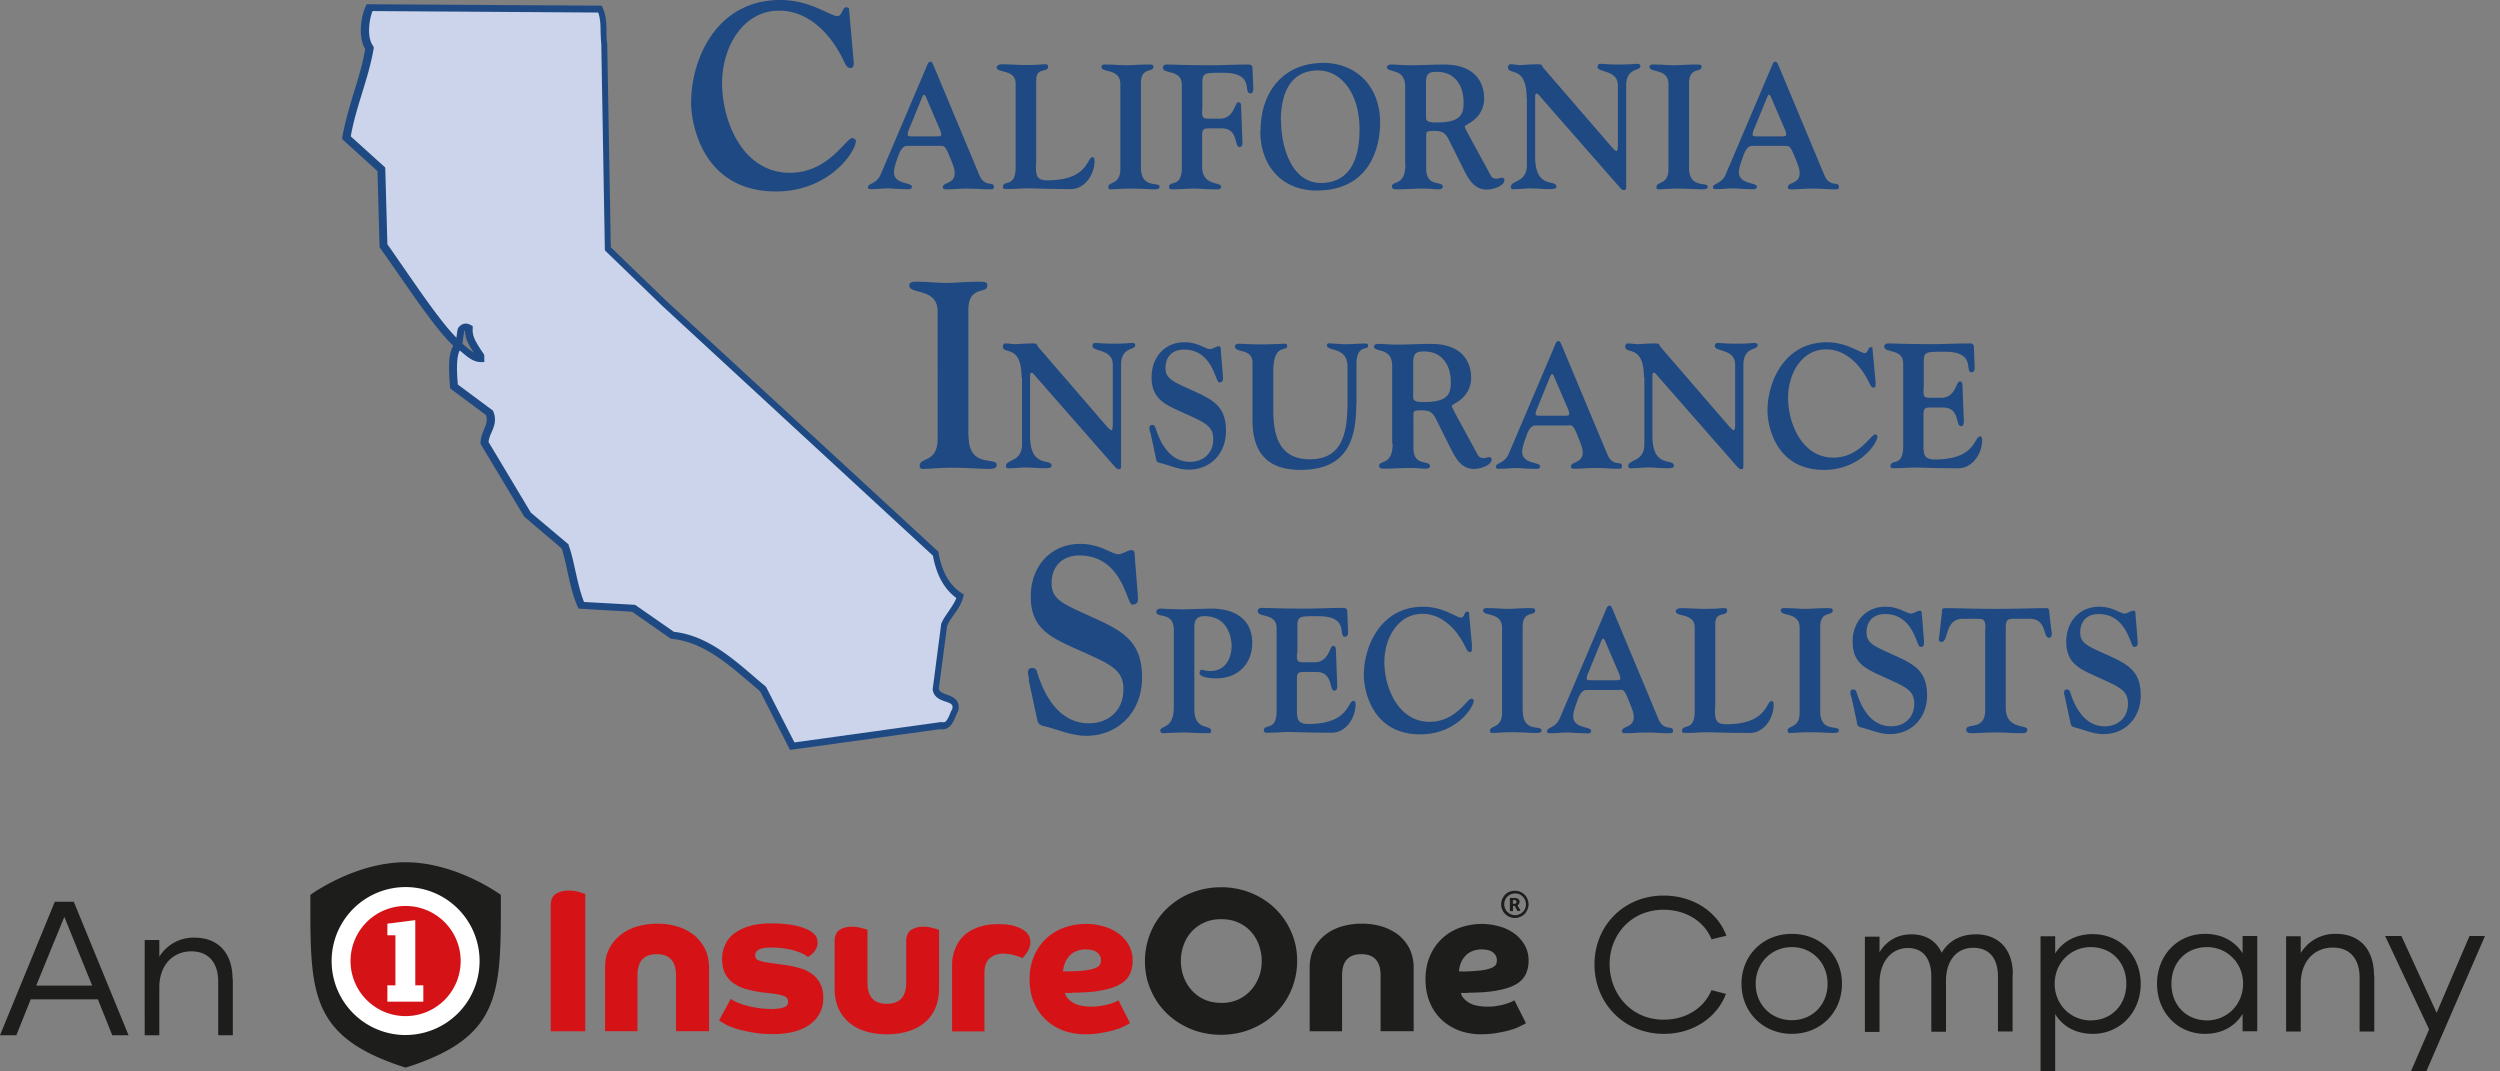 <svg width="70" height="30" fill="none" xmlns="http://www.w3.org/2000/svg" viewBox="0 0 70 30"><rect x="0" y="0" width="70" height="30" fill="#808080" stroke="none"/><g clip-path="url(#a)"><path fill-rule="evenodd" clip-rule="evenodd" d="m17.015 6.969 1.582 1.522 7.604 7.015c.08.45.252.907.682 1.192-.08.31-.331.516-.45.8l-.232 1.787c.06.35.642.166.543.596-.1.165-.14.496-.41.43l-4.157.576-.82-1.608c-.761-.636-1.523-1.397-2.535-1.503l-1.092-.76-1.463-.08c-.231-.517-.271-1.112-.45-1.648l-1.052-.887-1.211-2.019c0-.29.271-.516.139-.84L12.7 10.8c-.04-.45-.06-.986.14-1.145.178.126.37.364.601.364v-.06c-.158-.245-.35-.47-.33-.78-.08-.04-.14-.04-.212.039-.027.093-.06.437-.06.437-.51-.41-1.463-1.88-2.104-2.786l-.06-2.138-.973-.887c.14-.867.51-1.648.642-2.508-.212-.311-.119-.867 0-1.132l6.453.04c.139.31.08.635.119.966l.1 5.738v.02Z" fill="#CBD4EA"/><path d="m22.124 21.006-.84-1.648-.271-.232c-.662-.562-1.337-1.151-2.198-1.237h-.026l-1.092-.761-1.496-.086-.026-.053c-.14-.311-.212-.655-.285-.98a7.15 7.15 0 0 0-.159-.648l-1.052-.894-1.224-2.038v-.027c0-.132.046-.251.092-.364.06-.145.113-.27.06-.417l-1.006-.747v-.047c-.046-.53-.046-.933.092-1.145-.416-.384-1.038-1.284-1.588-2.078-.159-.231-.318-.456-.457-.655l-.02-.026-.059-2.131-.986-.894v-.053c.08-.437.205-.86.33-1.27.12-.391.246-.795.312-1.205-.205-.338-.12-.893.013-1.191l.027-.06 6.585.04.026.06c.1.224.106.456.106.674 0 .106 0 .212.02.318l.1 5.712 1.548 1.495 7.63 7.035v.033c.1.537.305.9.65 1.125l.059.04-.02.066c-.047.192-.152.345-.258.49-.073.106-.146.205-.192.318l-.232 1.76c.02.086.1.12.225.166.152.053.39.139.318.456l-.013.027c-.02.033-.04.08-.06.126-.06.152-.165.403-.437.357l-4.209.582.013.007Zm-3.262-3.316c.906.1 1.608.702 2.283 1.284.093.08.185.159.285.238l.026.034.788 1.542 4.103-.57h.02c.105.027.145-.026.231-.225.02-.053.04-.099.066-.139.027-.132-.026-.152-.192-.211-.139-.047-.324-.113-.357-.331v-.014l.238-1.826c.053-.14.14-.252.219-.37.08-.12.159-.232.205-.358-.344-.258-.556-.642-.655-1.185l-7.578-6.995-1.608-1.555-.1-5.785c-.013-.106-.013-.218-.02-.33 0-.192-.006-.371-.066-.543L10.43.31c-.1.271-.159.728.013.973l.02.033v.04c-.073.437-.205.86-.33 1.27-.12.384-.239.781-.312 1.192l.966.873.06 2.151c.14.192.285.41.444.636.516.747 1.091 1.581 1.489 1.978.013-.099.026-.205.04-.258l.026-.04c.099-.105.205-.125.33-.06l.06.034v.066c-.02.225.106.404.232.602l.08.12.012.026v.192h-.099c-.205 0-.377-.146-.523-.271l-.066-.053c-.112.205-.073.708-.053.953l.98.728.013.026c.1.238.02.43-.053.596a.824.824 0 0 0-.08.258l1.185 1.979 1.06.893v.027c.085.225.131.463.184.695.067.297.133.608.245.886l1.43.08 1.092.76-.013-.006Zm-5.917-8.067c.033.026.066.06.106.086.066.06.139.119.212.159-.12-.179-.239-.371-.245-.61 0 0-.013.007-.02.014a6.432 6.432 0 0 0-.046.344l-.007.007Z" fill="#1F4982"/><path fill-rule="evenodd" clip-rule="evenodd" d="M23.898 1.661c.007.073.033.245-.086.245-.113 0-.159-.152-.212-.251C23.25.94 22.634.298 21.82.298c-1.032 0-1.602 1.039-1.602 2.032 0 1.045.563 2.508 1.9 2.508 1.085 0 1.568-.973 1.747-.973.033 0 .1.04.1.08 0 .297-.742 1.416-2.238 1.416-2.058 0-2.376-1.9-2.376-2.482 0-1.244.722-2.879 2.495-2.879.848 0 1.39.45 1.602.45.132 0 .139-.245.238-.245.033 0 .086.007.086.046l.126 1.41ZM26.347 4.084c.119 0 .145.053.298.436.053.133.086.225.086.331 0 .305-.331.245-.331.39 0 .067.06.06.145.06.133 0 .311-.02.516-.02.312 0 .437.02.603.02.125 0 .165.007.165-.072 0-.166-.251.033-.404-.318l-1.264-3.025c-.06-.145-.072-.158-.112-.158-.06 0-.086.092-.12.172l-1.27 2.984c-.119.278-.357.245-.357.358 0 .066.073.053.139.053.139 0 .271-.02.41-.02.152 0 .291.02.437.02.1 0 .245.033.245-.066 0-.133-.503-.053-.503-.41 0-.12.066-.292.099-.391.106-.325.205-.344.285-.344h.933Zm-.781-.265c-.086 0-.152 0-.152-.046 0-.067.026-.126.052-.186l.358-.873c.02-.053.04-.06.053-.06.026 0 .007 0 .04.04l.383.893c.027.06.053.113.053.186 0 .046-.066.046-.152.046h-.635ZM29.007 4.566c0 .305-.02.483.318.483 1.158 0 1.099-.648 1.27-.648.02 0 .053.013.053.106 0 .383-.277.787-.661.787-.708 0-.993-.02-1.225-.02-.145 0-.344.02-.595.02-.06 0-.086-.026-.086-.053 0-.225.357.04.357-.562V2.342c0-.416-.53-.284-.53-.456 0-.046.053-.086.153-.086.185 0 .456.02.635.02.397 0 .457-.02.53-.02.099 0 .119 0 .119.066 0 .185-.331 0-.331.377V4.56l-.007.006ZM31.946 4.692c0 .609.522.384.522.536 0 .053-.04.073-.152.073-.172 0-.344-.02-.708-.02-.198 0-.404.02-.523.02-.04 0-.053-.033-.053-.06 0-.172.338-.046.338-.516V2.356c0-.45-.53-.311-.53-.483 0-.086.12-.066.16-.066.185 0 .363.02.529.02.165 0 .337-.02.602-.02.139 0 .165.006.165.066 0 .165-.35-.007-.35.456v2.363ZM33.66 3.077c0 .212 0 .245.198.245h.298c.404 0 .417-.456.51-.456.033 0 .086-.014.086.125l.033.88c0 .067.033.245-.08.245-.152 0-.02-.522-.502-.522h-.345c-.218 0-.198.06-.198.344v.728c0 .549.53.423.53.556 0 .099-.1.079-.22.079-.178 0-.35-.02-.555-.02-.146 0-.344.02-.596.02-.06 0-.086-.026-.086-.053 0-.225.358.04.358-.562v-2.31c0-.444-.53-.285-.53-.483 0-.047.04-.086.106-.086.192 0 .53.02 1.244.02.331 0 .655-.02 1.066-.02a.09.09 0 0 1 .092.092l.02.49c0 .066.027.225-.08.225-.218 0 .147-.576-.76-.576-.57 0-.583 0-.583.344v.689l-.006.006ZM35.288 3.667c0 1 .629 1.668 1.575 1.668 1.496 0 1.78-1.212 1.78-1.9 0-1.045-.695-1.68-1.608-1.674-1.118.013-1.74.827-1.74 1.906h-.007Zm.576-.285c0-.715.231-1.396 1.025-1.41.603-.013 1.178.563 1.178 1.655 0 .82-.264 1.483-1.065 1.496-.84.013-1.132-1.02-1.132-1.74M39.351 4.6c0 .622-.377.456-.377.615 0 .1.1.086.152.086.232 0 .47-.02.722-.02.198 0 .324.02.404.02.105 0 .145-.026.145-.073 0-.178-.463.027-.463-.503v-.853c0-.173-.027-.206.218-.206.232 0 .318.047.424.265l.39.781c.146.285.298.596.662.596.185 0 .496-.106.496-.265 0-.04-.026-.066-.072-.066-.047 0-.093.026-.14.026-.04 0-.125 0-.165-.08-.337-.621-.734-1.336-.734-1.37 0-.046.139-.092.27-.204a.764.764 0 0 0 .272-.616c0-.225-.092-.926-1.118-.926-.311 0-.636.02-.947.02-.29 0-.33-.02-.549-.02-.053 0-.106.026-.106.072 0 .18.51 0 .51.55v2.17h.006Zm.576-2.29c0-.298.146-.298.318-.298.47 0 .735.364.735.847 0 .291-.027.57-.742.57-.139 0-.31 0-.31-.127v-.999.007ZM42.746 2.753c0-.946-.522-.628-.522-.867 0-.046.02-.086.079-.086.086 0 .172.02.265.02.119 0 .245-.02.49-.02.152 0 .092.033.178.126l1.88 2.177c.06.067.119.126.145.126.027 0 .04-.06.04-.185V2.396c0-.45-.57-.357-.57-.523 0-.033.014-.086.074-.086.072 0 .212.02.536.02.298 0 .456-.02.503-.02.086 0 .086.046.086.066 0 .146-.397.027-.397.55v2.773c0 .105 0 .145-.053.145-.066 0-.086-.026-.12-.066l-2.25-2.568c-.033-.04-.06-.066-.086-.066-.026 0-.04.033-.04.08v1.68c0 .947.596.616.596.848 0 .066-.119.066-.178.066-.232 0-.39-.02-.55-.02-.152 0-.278.02-.403.02-.053 0-.146.026-.146-.06 0-.198.45-.106.45-.615V2.74l-.007.013ZM47.293 4.692c0 .609.523.384.523.536 0 .053-.04.073-.152.073-.172 0-.344-.02-.708-.02-.199 0-.404.02-.523.02-.04 0-.053-.033-.053-.06 0-.172.337-.046.337-.516V2.356c0-.45-.53-.311-.53-.483 0-.086.12-.066.16-.066.185 0 .364.02.53.02.171 0 .337-.02.601-.02.14 0 .166.006.166.066 0 .165-.35-.007-.35.456v2.363ZM50.007 4.084c.119 0 .145.053.297.436.053.133.086.225.086.331 0 .305-.33.245-.33.39 0 .067.06.06.145.06.14 0 .311-.02.516-.02.311 0 .437.02.603.02.125 0 .165.007.165-.072 0-.166-.252.033-.404-.318l-1.264-3.025c-.06-.145-.073-.158-.112-.158-.06 0-.086.092-.12.172l-1.27 2.984c-.12.278-.358.245-.358.358 0 .066.073.053.14.053.139 0 .27-.02.41-.02.152 0 .291.02.437.02.099 0 .245.033.245-.066 0-.133-.503-.053-.503-.41 0-.12.066-.292.099-.391.106-.325.205-.344.284-.344h.934Zm-.781-.265c-.086 0-.153 0-.153-.046 0-.067.027-.126.053-.186l.358-.873c.026-.053.04-.06.053-.06.02 0 .006 0 .04.04l.383.893c.027.06.053.113.053.186 0 .046-.066.046-.152.046h-.635ZM27.121 12.21c0 .914.788.57.788.808 0 .08-.066.112-.225.112-.259 0-.523-.033-1.066-.033-.304 0-.602.033-.787.033-.067 0-.08-.053-.08-.086 0-.258.503-.066.503-.767V8.723c0-.675-.794-.47-.794-.728 0-.126.172-.106.238-.106.272 0 .55.033.794.033.245 0 .503-.033.907-.033.212 0 .245.013.245.106 0 .251-.53-.014-.53.688v3.534l.007-.007ZM28.604 10.569c0-.947-.523-.629-.523-.867 0-.047.026-.086.08-.086.085 0 .171.02.264.02.119 0 .245-.02.49-.02.152 0 .092.033.178.126l1.88 2.177c.06.066.119.126.145.126.027 0 .04-.06.04-.186v-1.648c0-.45-.569-.357-.569-.522 0-.034.013-.086.073-.086.073 0 .212.02.536.02.291 0 .456-.02.503-.02.086 0 .086.046.086.066 0 .145-.397.033-.397.549v2.773c0 .106 0 .146-.053.146-.066 0-.086-.034-.12-.067l-2.25-2.567c-.033-.04-.059-.067-.085-.067-.027 0-.04.034-.04.08v1.68c0 .947.602.616.602.848 0 .066-.12.066-.179.066-.231 0-.39-.02-.549-.02-.152 0-.278.02-.404.02-.053 0-.145.027-.145-.06 0-.198.45-.105.45-.608v-1.88l-.014.007ZM32.204 12.111c-.013-.066-.06-.212.053-.212.073 0 .086.047.106.106.152.477.437.927.96.927.363 0 .648-.239.648-.636 0-.416-.298-.483-1.046-.833-.403-.186-.681-.378-.681-.9 0-.57.377-.98.92-.98.383 0 .582.192.72.192.06 0 .18-.08.24-.08.072 0 .052.073.065.186l.053.662c.007.106 0 .165-.106.165s-.178-.92-.986-.92c-.31 0-.516.185-.516.516s.258.397.887.689c.503.231.807.443.807 1.072s-.43 1.085-1.045 1.085c-.285 0-.523-.119-.795-.185-.119-.033-.112-.066-.132-.185l-.146-.675-.006.006ZM37.975 11.317c0 1.006-.265 1.84-1.562 1.84-.874 0-1.343-.43-1.343-1.39V10.16c0-.423-.49-.264-.49-.456 0-.067.06-.08.099-.08.06 0 .41.02.649.02.238 0 .569-.02.661-.02.04 0 .053.04.053.066 0 .166-.39-.092-.39.715v1.072c0 .755.185 1.383 1.026 1.383.933 0 1.052-.78 1.052-1.614v-.98c0-.569-.576-.417-.576-.596 0-.079.08-.052.14-.052.138.006.264.02.39.02.152 0 .297-.014.536-.02.053 0 .086.006.086.066 0 .132-.325-.047-.325.516v1.118h-.006ZM38.994 12.422c0 .622-.377.456-.377.615 0 .1.1.086.152.086.232 0 .47-.02.721-.02.199 0 .325.02.404.02.106 0 .146-.026.146-.072 0-.18-.464.026-.464-.504v-.853c0-.172-.026-.205.219-.205.231 0 .317.046.423.264l.39.781c.146.285.299.596.663.596.185 0 .496-.106.496-.265 0-.04-.027-.066-.073-.066s-.092.027-.139.027c-.04 0-.126 0-.172-.08-.337-.622-.734-1.337-.734-1.37 0-.046.139-.093.27-.205a.764.764 0 0 0 .272-.616c0-.225-.092-.926-1.118-.926-.311 0-.636.02-.947.02-.297 0-.33-.02-.549-.02-.053 0-.106.026-.106.073 0 .178.51 0 .51.549v2.17h.013Zm.576-2.284c0-.297.145-.297.318-.297.47 0 .734.364.734.847 0 .291-.026.569-.741.569-.14 0-.311 0-.311-.126v-1 .008ZM43.931 11.906c.12 0 .146.046.298.437.053.132.086.225.086.33 0 .305-.33.245-.33.391 0 .066.059.06.145.06.139 0 .31-.02.516-.02.31 0 .437.02.602.02.126 0 .166.013.166-.073 0-.166-.252.033-.404-.318L43.746 9.71c-.06-.146-.073-.16-.113-.16-.06 0-.086.093-.119.173l-1.27 2.985c-.12.278-.358.244-.358.364 0 .066.073.053.14.053.138 0 .27-.02.41-.02.152 0 .29.02.443.02.1 0 .245.033.245-.067 0-.132-.503-.053-.503-.41 0-.119.066-.291.099-.39.106-.325.205-.345.285-.345h.92l.006-.006Zm-.78-.265c-.087 0-.153 0-.153-.046 0-.066.026-.126.053-.186l.357-.873c.027-.053.04-.06.053-.06.027 0 .007 0 .04.04l.384.893c.026.06.053.113.053.186 0 .046-.066.046-.153.046h-.635ZM46.03 10.569c0-.947-.524-.629-.524-.867 0-.047.027-.086.08-.086.086 0 .172.02.264.02.12 0 .245-.02.49-.02.152 0 .093.033.179.126l1.88 2.177c.059.066.118.126.145.126.026 0 .04-.06.04-.186v-1.648c0-.45-.57-.357-.57-.522 0-.034.014-.086.073-.086.073 0 .212.02.536.02.298 0 .457-.02.503-.02.086 0 .086.046.086.066 0 .145-.397.033-.397.549v2.773c0 .106 0 .146-.053.146-.066 0-.086-.034-.119-.067l-2.25-2.567c-.033-.04-.06-.067-.086-.067-.026 0-.04.034-.04.08v1.68c0 .947.603.616.603.848 0 .066-.12.066-.18.066-.23 0-.39-.02-.548-.02-.153 0-.278.02-.404.02-.053 0-.146.027-.146-.06 0-.198.45-.105.45-.608v-1.88l-.013.007ZM52.515 10.688c0 .047.02.166-.053.166s-.106-.106-.14-.166c-.23-.476-.648-.906-1.19-.906-.689 0-1.066.688-1.066 1.356 0 .695.377 1.675 1.27 1.675.729 0 1.047-.649 1.166-.649.026 0 .066.027.066.053 0 .199-.497.94-1.496.94-1.37 0-1.582-1.264-1.582-1.655 0-.827.483-1.919 1.661-1.919.57 0 .927.304 1.066.304.086 0 .093-.165.159-.165.026 0 .053 0 .053.026l.086.94ZM53.858 10.893c0 .212 0 .245.199.245h.298c.403 0 .417-.456.51-.456.032 0 .085-.014.085.125l.033.88c0 .067.034.246-.079.246-.152 0-.02-.523-.503-.523h-.344c-.218 0-.199.06-.199.344v.629c0 .304-.02.483.318.483 1.158 0 1.092-.649 1.27-.649.02 0 .054.013.054.106 0 .384-.278.788-.662.788-.708 0-.993-.02-1.224-.02-.146 0-.345.02-.596.02-.06 0-.086-.027-.086-.053 0-.225.357.04.357-.563v-2.31c0-.443-.53-.284-.53-.483 0-.046.04-.086.107-.086.192 0 .53.02 1.244.02.33 0 .655-.02 1.065-.02a.09.09 0 0 1 .093.093l.02.49c0 .066.026.225-.08.225-.218 0 .146-.576-.76-.576-.57 0-.583 0-.583.344v.688l-.007.013ZM28.815 19.02c-.02-.105-.092-.317.086-.317.113 0 .126.066.153.166.225.708.661 1.383 1.436 1.383.549 0 .966-.358.966-.947 0-.628-.443-.728-1.575-1.25-.602-.285-1.02-.57-1.02-1.35 0-.854.563-1.476 1.384-1.476.576 0 .873.29 1.079.29.092 0 .264-.118.357-.118.106 0 .086.112.1.284l.079.993c.013.165-.007.251-.16.251-.151 0-.264-1.376-1.475-1.376-.463 0-.78.284-.78.78 0 .497.383.596 1.323 1.033.754.35 1.21.669 1.21 1.608 0 .94-.648 1.628-1.561 1.628-.43 0-.788-.178-1.191-.27-.172-.047-.166-.107-.206-.285l-.218-1.013.013-.013ZM33.441 19.854c0 .616.47.43.47.602 0 .087-.046.073-.112.073-.325 0-.536-.02-.636-.02-.185 0-.549.02-.575.02-.014 0-.1.007-.1-.073 0-.145.378-.033.378-.648v-2.17c0-.524-.49-.319-.49-.504 0-.033.02-.093.132-.093.033 0 .291.02.649.02.066 0 .397-.013.728-.02.602-.013 1.178.239 1.178.96 0 .616-.437.993-.993.993-.457 0-.483-.126-.483-.146 0-.033.007-.092.066-.092.04 0 .12.033.219.033.569 0 .608-.556.615-.689 0-.125-.04-.847-.761-.847-.212 0-.285.1-.285.325v2.29-.014ZM36.314 18.299c0 .212 0 .245.198.245h.298c.404 0 .417-.457.51-.457.033 0 .086-.007.086.126l.033.88c0 .066.033.245-.08.245-.152 0-.02-.523-.503-.523h-.344c-.218 0-.198.06-.198.344v.629c0 .304-.02.483.317.483 1.158 0 1.092-.649 1.271-.649.02 0 .053.014.053.106 0 .384-.278.788-.662.788-.708 0-.992-.02-1.224-.02-.146 0-.344.02-.596.02-.06 0-.086-.027-.086-.053 0-.225.358.04.358-.563v-2.31c0-.443-.53-.284-.53-.482 0-.047.04-.087.106-.087.192 0 .53.02 1.244.02.331 0 .655-.02 1.066-.02a.09.09 0 0 1 .092.093l.02.49c0 .066.027.225-.08.225-.218 0 .146-.576-.754-.576-.569 0-.582 0-.582.344v.688l-.013.014ZM41.211 18.093c0 .047.02.166-.053.166s-.106-.106-.139-.166c-.232-.476-.648-.906-1.191-.906-.689 0-1.066.688-1.066 1.35 0 .695.377 1.674 1.271 1.674.728 0 1.046-.648 1.165-.648.026 0 .066.026.066.053 0 .198-.496.946-1.496.946-1.37 0-1.581-1.264-1.581-1.655 0-.827.483-1.919 1.66-1.919.57 0 .927.305 1.066.305.086 0 .093-.166.159-.166.026 0 .06 0 .06.027l.086.94h-.007ZM42.64 19.914c0 .609.523.377.523.536 0 .053-.04.073-.152.073-.172 0-.344-.02-.715-.02-.198 0-.403.02-.522.02-.04 0-.053-.033-.053-.06 0-.172.337-.046.337-.516v-2.37c0-.45-.53-.31-.53-.483 0-.085.12-.066.16-.066.185 0 .363.02.529.02.165 0 .337-.02.602-.02.14 0 .166.007.166.067 0 .165-.351-.007-.351.456v2.356l.007.007ZM45.36 19.312c.12 0 .146.046.298.437.053.132.087.225.087.33 0 .305-.331.246-.331.391 0 .067.06.06.145.06.133 0 .311-.02.516-.02.311 0 .437.02.603.02.125 0 .165.006.165-.073 0-.165-.251.033-.404-.318l-1.264-3.024c-.06-.146-.072-.159-.112-.159-.06 0-.086.093-.12.172l-1.27 2.985c-.12.278-.357.245-.357.364 0 .066.072.053.139.053.139 0 .271-.02.41-.02.152 0 .291.02.443.02.1 0 .245.033.245-.066 0-.133-.503-.053-.503-.41 0-.12.067-.292.1-.391.105-.324.205-.344.284-.344h.92l.007-.007Zm-.78-.265c-.086 0-.152 0-.152-.046 0-.066.026-.126.053-.185l.357-.874c.026-.053.04-.06.053-.06.026 0 .006 0 .04.04l.383.894c.027.06.053.112.053.185 0 .046-.066.046-.152.046h-.635ZM48.021 19.795c0 .304-.02.483.318.483 1.158 0 1.098-.649 1.27-.649.02 0 .053.013.053.106 0 .384-.278.788-.661.788-.715 0-.993-.02-1.225-.02-.145 0-.344.02-.595.02-.06 0-.086-.027-.086-.053 0-.225.357.04.357-.563v-2.336c0-.417-.53-.285-.53-.457 0-.046.053-.086.153-.086.185 0 .456.02.635.02.397 0 .457-.02.53-.02.099 0 .119 0 .119.067 0 .185-.331 0-.331.377v2.316l-.007.007ZM50.966 19.914c0 .609.523.377.523.536 0 .053-.04.073-.152.073-.172 0-.344-.02-.708-.02-.199 0-.404.02-.523.02-.04 0-.053-.033-.053-.06 0-.172.337-.046.337-.516v-2.37c0-.45-.529-.31-.529-.483 0-.085.12-.066.159-.066.185 0 .364.02.53.02.165 0 .337-.02.602-.02.139 0 .165.007.165.067 0 .165-.35-.007-.35.456v2.363ZM51.833 19.516c-.013-.066-.06-.211.053-.211.073 0 .086.046.106.105.152.477.437.927.96.927.364 0 .648-.238.648-.635 0-.417-.298-.483-1.045-.834-.404-.185-.682-.377-.682-.9 0-.57.377-.98.92-.98.384 0 .582.192.721.192.06 0 .179-.08.238-.08.073 0 .053.074.067.186l.053.662c.006.106 0 .165-.106.165s-.179-.92-.986-.92c-.311 0-.517.186-.517.517 0 .33.259.397.887.688.503.232.808.443.808 1.072s-.43 1.085-1.046 1.085c-.285 0-.523-.119-.794-.185-.12-.033-.113-.066-.133-.185l-.145-.675-.007.006ZM55.592 17.59c0-.237-.046-.264-.238-.264h-.39c-.53 0-.39.649-.603.649-.099 0-.072-.106-.06-.172l.073-.656c0-.046 0-.119.073-.119.437 0 .748.02 1.43.02.681 0 1-.02 1.43-.02.072 0 .072.067.072.12l.053.456c.007.06.06.252-.06.252-.185 0-.04-.55-.575-.53H56.4c-.192 0-.239.027-.239.265v2.23c0 .609.603.463.603.602 0 .12-.093.106-.232.106-.185 0-.344-.02-.655-.02-.311 0-.47.02-.655.02-.086 0-.166 0-.166-.106 0-.191.53.047.53-.542v-2.29h.006ZM57.816 19.516c-.013-.066-.06-.211.053-.211.073 0 .086.046.106.105.152.477.443.927.96.927.363 0 .648-.238.648-.635 0-.417-.298-.483-1.046-.834-.403-.185-.681-.377-.681-.9 0-.57.377-.98.92-.98.383 0 .582.192.721.192.06 0 .179-.08.238-.08.073 0 .053.074.066.186l.053.662c.007.106 0 .165-.105.165-.106 0-.18-.92-.987-.92-.31 0-.516.186-.516.517 0 .33.258.397.887.688.503.232.807.443.807 1.072s-.43 1.085-1.045 1.085c-.285 0-.523-.119-.794-.185-.12-.033-.113-.066-.14-.185l-.145-.675v.006Z" fill="#1F4982"/><path d="M44.646 27.002c0-1.092.834-1.926 1.932-1.926.88 0 1.536.503 1.76 1.125l-.416.1c-.179-.464-.675-.828-1.344-.828-.906 0-1.509.702-1.509 1.522 0 .821.596 1.556 1.51 1.556.668 0 1.15-.358 1.343-.828l.404.106c-.232.622-.874 1.119-1.741 1.119-1.105 0-1.94-.847-1.94-1.953v.007ZM48.762 27.545c0-.794.603-1.397 1.41-1.397.807 0 1.403.596 1.403 1.397 0 .8-.596 1.403-1.403 1.403s-1.41-.609-1.41-1.403Zm2.41 0c0-.583-.43-1.026-1-1.026-.57 0-1.013.444-1.013 1.026 0 .582.43 1.02 1.013 1.02.582 0 1-.438 1-1.02ZM56.353 27.28v1.601h-.41v-1.535c0-.503-.232-.808-.695-.808-.463 0-.76.364-.76.92v1.43h-.411v-1.536c0-.496-.219-.807-.655-.807-.47 0-.795.39-.795.986v1.363h-.41v-2.667h.41v.437c.172-.291.477-.503.887-.503.41 0 .702.185.854.516.165-.29.483-.516.953-.516.635 0 1.039.41 1.039 1.125l-.007-.006ZM59.94 27.545c0 .8-.575 1.403-1.343 1.403-.477 0-.847-.212-1.052-.556V30h-.41v-3.785h.41v.483c.205-.33.575-.543 1.052-.543.768 0 1.343.596 1.343 1.397v-.007Zm-.403 0c0-.596-.41-1.026-1-1.026-.549 0-1.006.437-1.006 1.026 0 .59.457 1.026 1.006 1.026.59 0 1-.437 1-1.026ZM60.397 27.545c0-.8.576-1.397 1.344-1.397.476 0 .84.212 1.052.543v-.483h.41v2.667h-.41v-.483c-.212.344-.576.556-1.052.556-.768 0-1.344-.602-1.344-1.403Zm2.41 0c0-.59-.458-1.026-1.007-1.026-.589 0-1 .43-1 1.026 0 .595.411 1.026 1 1.026.55 0 1.006-.437 1.006-1.026ZM66.48 27.313v1.569h-.411v-1.51c0-.515-.265-.84-.748-.84-.536 0-.9.404-.9 1.006v1.344h-.41v-2.667h.41v.47a1.12 1.12 0 0 1 .986-.537c.662 0 1.065.43 1.065 1.165h.007ZM69.576 26.215 67.936 30h-.431l.51-1.178-1.231-2.614h.456l.986 2.15.92-2.15h.437l-.007.007ZM2.733 27.981H.86l-.403 1.006H0l1.535-3.739h.53l1.535 3.74h-.456L2.74 27.98h-.007Zm-.152-.384-.78-1.925-.788 1.925H2.58ZM6.519 27.419v1.568h-.41v-1.509c0-.516-.265-.84-.748-.84-.536 0-.9.403-.9 1.006v1.343h-.41V26.32h.41v.47a1.12 1.12 0 0 1 .986-.536c.662 0 1.065.43 1.065 1.165h.007Z" fill="#1D1D1B"/><path d="M20.139 28.576s.086.06.166.1c.079.046.178.086.304.126.126.04.278.072.45.105.172.034.377.047.602.047.43 0 .774-.093 1.02-.272a.882.882 0 0 0 .37-.754.792.792 0 0 0-.086-.39.789.789 0 0 0-.225-.265 1.138 1.138 0 0 0-.324-.16 3.141 3.141 0 0 0-.378-.085l-.522-.073a1.327 1.327 0 0 1-.278-.066.143.143 0 0 1-.093-.14c0-.065.033-.118.1-.158.065-.04.185-.06.357-.06.152 0 .29.014.41.034.12.02.225.046.311.079.086.027.152.06.205.086.053.033.086.053.093.066a.185.185 0 0 0 .053-.033.86.86 0 0 0 .092-.08.467.467 0 0 0 .087-.125c.026-.046.04-.1.04-.166 0-.079-.02-.145-.067-.205a.608.608 0 0 0-.172-.139 1.634 1.634 0 0 0-.45-.145 3.408 3.408 0 0 0-.622-.047c-.239 0-.444.027-.616.08a1.335 1.335 0 0 0-.423.212.808.808 0 0 0-.245.317.957.957 0 0 0-.08.39c0 .166.034.312.093.418a.71.71 0 0 0 .252.271c.106.073.225.126.364.159.139.04.284.066.43.086l.298.033c.139.02.244.046.31.073.067.026.1.08.1.159 0 .08-.04.125-.12.152-.079.026-.198.046-.357.046a2.796 2.796 0 0 1-.721-.106c-.1-.026-.179-.06-.252-.092a.722.722 0 0 1-.152-.086l-.324.595v.014Zm-3.216.298h.926v-1.562c0-.397.179-.595.543-.595.172 0 .304.046.397.145.093.1.139.245.139.45v1.562h.926v-1.773c0-.199-.04-.378-.112-.53a1.196 1.196 0 0 0-.311-.39 1.46 1.46 0 0 0-.463-.239 1.957 1.957 0 0 0-.563-.079c-.199 0-.39.027-.57.08-.178.052-.33.132-.462.238a1.149 1.149 0 0 0-.318.39c-.08.152-.113.331-.113.53v1.773h-.02Zm-.536 0V25.03l-.166-.053a1.017 1.017 0 0 0-.298-.04.658.658 0 0 0-.364.093c-.092.066-.139.172-.139.331v3.514h.967ZM24.295 26.035s-.08-.026-.159-.046a.957.957 0 0 0-.284-.04.612.612 0 0 0-.351.093c-.086.06-.132.165-.132.317v1.324c0 .212.04.404.112.563.073.159.179.29.305.397.132.106.284.185.463.238.179.053.37.08.582.08.212 0 .397-.027.583-.08.178-.053.337-.132.463-.238.132-.106.232-.239.304-.397.073-.16.113-.344.113-.563v-1.648s-.08-.026-.159-.046a.943.943 0 0 0-.278-.04.612.612 0 0 0-.35.093c-.087.06-.133.165-.133.317v1.152c0 .397-.179.596-.543.596-.364 0-.542-.199-.542-.596v-1.476h.006ZM26.638 28.88h.927v-1.634c0-.192.052-.338.152-.417a.548.548 0 0 1 .37-.126c.113 0 .212.014.305.04.093.026.172.053.238.086.013-.013.027-.033.053-.06.02-.026.046-.06.073-.099a.622.622 0 0 0 .066-.132.444.444 0 0 0 .027-.159.388.388 0 0 0-.027-.152.618.618 0 0 0-.08-.12.767.767 0 0 0-.277-.158c-.126-.053-.305-.073-.536-.073-.186 0-.358.026-.517.08a1.139 1.139 0 0 0-.403.224.985.985 0 0 0-.258.371 1.186 1.186 0 0 0-.093.496v1.84l-.02-.006ZM29.815 26.974a.613.613 0 0 1 .119-.198.514.514 0 0 1 .192-.14.685.685 0 0 1 .271-.052c.146 0 .252.026.324.086.073.06.106.132.106.212 0 .04-.006.08-.02.112-.013.04-.06.073-.125.106a1.126 1.126 0 0 1-.318.073c-.139.02-.338.026-.596.026 0-.079.02-.152.047-.225Zm.198.821c.338 0 .622-.02.84-.066.22-.04.398-.1.524-.179a.637.637 0 0 0 .264-.284.883.883 0 0 0 .073-.384.83.83 0 0 0-.086-.378 1 1 0 0 0-.258-.324 1.252 1.252 0 0 0-.417-.225 1.812 1.812 0 0 0-1.178.027 1.426 1.426 0 0 0-.827.8c-.08.192-.12.404-.12.63 0 .244.04.462.12.654.08.192.192.351.33.483.14.133.305.232.49.305.186.066.39.106.603.106.172 0 .33-.013.476-.04.146-.026.271-.053.377-.086.106-.033.199-.066.265-.106.073-.033.12-.06.152-.08l-.324-.641s-.033.02-.073.04a1.521 1.521 0 0 1-.39.112 1.545 1.545 0 0 1-.609-.007.638.638 0 0 1-.364-.218.295.295 0 0 1-.06-.132h.199l-.007-.007Z" fill="#D51317"/><path d="M40.9 26.975a.61.61 0 0 1 .12-.199.513.513 0 0 1 .191-.139.684.684 0 0 1 .272-.053c.145 0 .25.027.324.086.072.06.106.133.106.212a.31.31 0 0 1-.02.113c-.014.04-.06.072-.126.105a1.124 1.124 0 0 1-.318.073 4.61 4.61 0 0 1-.595.027c0-.08.02-.152.046-.225Zm.199.82c.337 0 .622-.02.84-.066.218-.04.397-.099.523-.178a.638.638 0 0 0 .265-.285.885.885 0 0 0 .073-.384.829.829 0 0 0-.087-.377 1 1 0 0 0-.258-.324 1.254 1.254 0 0 0-.417-.225 1.816 1.816 0 0 0-1.178.026 1.422 1.422 0 0 0-.827.8c-.08.193-.119.405-.119.63 0 .245.04.463.12.655.078.192.191.35.33.483.139.132.304.232.49.304.185.067.39.106.602.106.172 0 .33-.013.476-.04.146-.026.272-.052.378-.086.106-.033.198-.066.264-.105.073-.034.12-.06.153-.08l-.325-.642s-.033.02-.072.04a1.516 1.516 0 0 1-.39.113c-.087.02-.18.026-.279.026-.132 0-.238-.013-.33-.033a.64.64 0 0 1-.365-.219.294.294 0 0 1-.06-.132h.2l-.007-.007Zm-4.448 1.08h.927v-1.563c0-.397.178-.595.542-.595.172 0 .305.046.398.145.092.1.139.245.139.45v1.562h.926v-1.773c0-.199-.04-.378-.112-.53a1.196 1.196 0 0 0-.311-.39 1.46 1.46 0 0 0-.464-.239 1.957 1.957 0 0 0-.562-.08c-.199 0-.39.027-.57.08-.178.053-.33.133-.463.239a1.148 1.148 0 0 0-.317.39c-.08.152-.113.331-.113.53v1.773h-.02Zm-2.912-.881a1.06 1.06 0 0 1-.357-.252 1.132 1.132 0 0 1-.232-.37 1.312 1.312 0 0 1 0-.933 1.067 1.067 0 0 1 .59-.616c.138-.06.29-.086.456-.086.165 0 .318.027.457.086.139.06.258.14.357.245.1.106.179.232.232.37.053.146.086.299.086.47 0 .173-.027.325-.086.464a1.132 1.132 0 0 1-.232.37 1.06 1.06 0 0 1-.814.338c-.166 0-.318-.026-.457-.086Zm-1.515-.271c.106.251.258.47.45.655.192.185.417.33.675.437.258.105.543.159.84.159.298 0 .576-.053.84-.16.259-.105.484-.25.676-.436.192-.186.344-.404.45-.655.106-.252.165-.523.165-.814 0-.292-.053-.563-.165-.814a2.067 2.067 0 0 0-.45-.656 2.119 2.119 0 0 0-.675-.436 2.209 2.209 0 0 0-.84-.16c-.298 0-.576.054-.841.16a2.119 2.119 0 0 0-.675.436 1.964 1.964 0 0 0-.45.656 2.08 2.08 0 0 0-.166.814c0 .29.053.562.166.814ZM14.024 25.056s-1.244-.913-2.667-.913c-1.423 0-2.667.913-2.667.913 0 2.727-.053 3.97 2.667 4.838 2.72-.86 2.667-2.105 2.667-4.838Z" fill="#1D1D1B"/><path d="M11.357 28.98a2.071 2.071 0 1 0 0-4.142 2.071 2.071 0 0 0 0 4.143Z" fill="#fff"/><path d="M11.357 28.451a1.542 1.542 0 1 0 0-3.084 1.542 1.542 0 0 0 0 3.084Z" fill="#D51317"/><path d="M11.86 28.047h-1.013v-.457h.225v-1.403h-.225v-.324l.781-.1v1.827h.225v.457h.007Z" fill="#fff"/><path d="M42.422 24.943a.367.367 0 0 1 .325.186c.033.06.053.125.053.192 0 .066-.02.132-.053.191a.35.35 0 0 1-.14.14.398.398 0 0 1-.191.052.399.399 0 0 1-.192-.053.35.35 0 0 1-.14-.139.398.398 0 0 1-.052-.191c0-.067.02-.133.053-.192a.35.35 0 0 1 .139-.14.384.384 0 0 1 .185-.046h.013Zm0 .073a.307.307 0 0 0-.264.152.307.307 0 0 0 .264.457.307.307 0 0 0 .265-.152.308.308 0 0 0-.112-.417.307.307 0 0 0-.153-.04Z" fill="#1D1D1B"/><path d="M42.41 25.367h-.047v.145h-.086v-.37h.126c.092 0 .145.04.145.105 0 .047-.02.087-.06.1l.08.139v.02h-.08l-.079-.146v.007Zm-.047-.06h.04c.046 0 .059-.02.059-.053s-.02-.053-.06-.053h-.04v.113-.007Z" fill="#1D1D1B"/></g><defs><clipPath id="a"><path fill="#fff" d="M0 0h69.576v30H0z"/></clipPath></defs></svg>